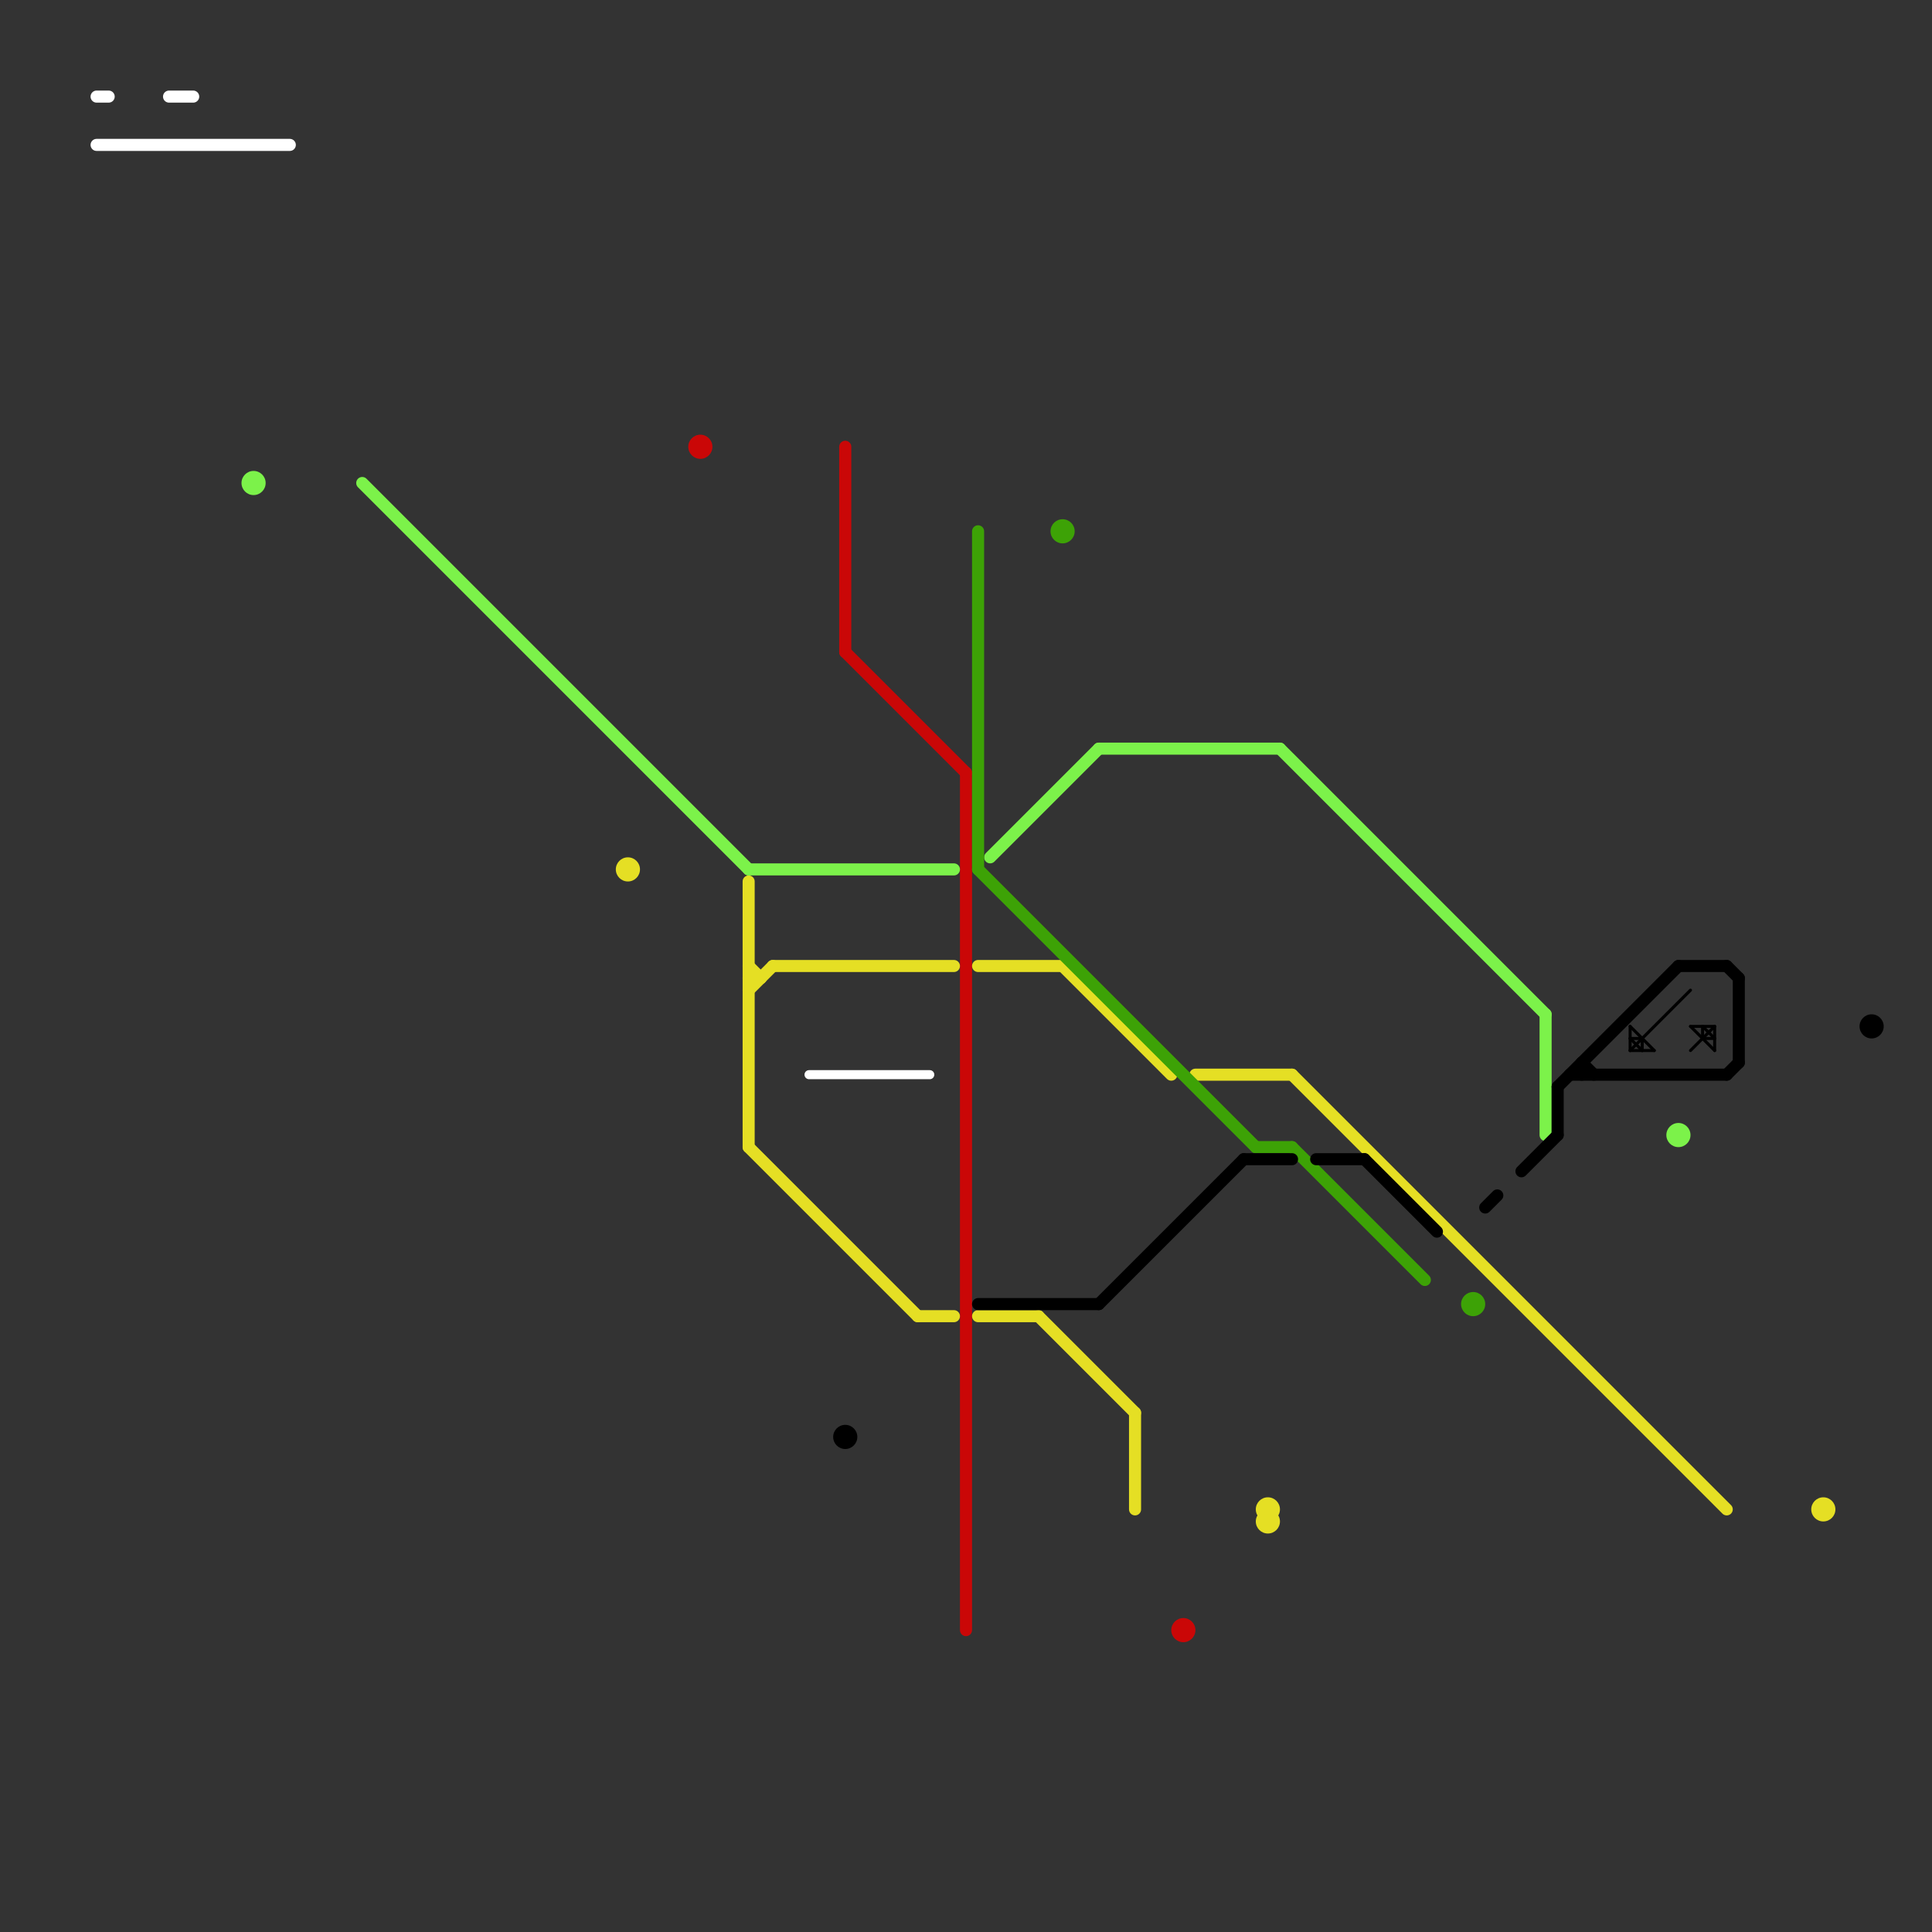 
<svg version="1.1" xmlns="http://www.w3.org/2000/svg" viewBox="0 0 160 160">
<rect x="0" y="0" width="160" height="160" fill="#333333" stroke="none"/>
<style>text { font: 1px Helvetica; font-weight: 600; white-space: pre; dominant-baseline: central; } line { stroke-width: 1; fill: none; stroke-linecap: round; stroke-linejoin: round; } .c0 { stroke: #ca0707 } .c1 { stroke: #e5df24 } .c2 { stroke: #7cf24a } .c3 { stroke: #ffffff } .c4 { stroke: #3da206 } .c5 { stroke: #000000 } .w4 { stroke-width: .25; }.w3 { stroke-width: .5; }.w2 { stroke-width: .75; }.w1 { stroke-width: 1; }</style><style>.lxco { stroke: #000; stroke-width: 0.525; fill: #fff; stroke-linecap: square; } .lxci { stroke: #fff; stroke-width: 0.25; fill: #fff; stroke-linecap: square; } </style><defs><g id="l"><circle r="0.45" fill="#fff" stroke="#000" stroke-width="0.2"/></g></defs><line class="c0 " x1="70" y1="37" x2="70" y2="54"/><line class="c0 " x1="80" y1="64" x2="80" y2="135"/><line class="c0 " x1="70" y1="54" x2="80" y2="64"/><circle cx="58" cy="37" r="1" fill="#ca0707" /><circle cx="98" cy="135" r="1" fill="#ca0707" /><line class="c1 " x1="76" y1="109" x2="79" y2="109"/><line class="c1 " x1="99" y1="89" x2="107" y2="89"/><line class="c1 " x1="81" y1="109" x2="86" y2="109"/><line class="c1 " x1="62" y1="80" x2="63" y2="81"/><line class="c1 " x1="81" y1="80" x2="88" y2="80"/><line class="c1 " x1="86" y1="109" x2="94" y2="117"/><line class="c1 " x1="62" y1="73" x2="62" y2="95"/><line class="c1 " x1="62" y1="81" x2="63" y2="81"/><line class="c1 " x1="88" y1="80" x2="97" y2="89"/><line class="c1 " x1="94" y1="117" x2="94" y2="125"/><line class="c1 " x1="64" y1="80" x2="79" y2="80"/><line class="c1 " x1="62" y1="95" x2="76" y2="109"/><line class="c1 " x1="107" y1="89" x2="143" y2="125"/><line class="c1 " x1="62" y1="82" x2="64" y2="80"/><circle cx="151" cy="125" r="1" fill="#e5df24" /><circle cx="52" cy="72" r="1" fill="#e5df24" /><circle cx="105" cy="125" r="1" fill="#e5df24" /><circle cx="105" cy="126" r="1" fill="#e5df24" /><line class="c2 " x1="62" y1="72" x2="79" y2="72"/><line class="c2 " x1="91" y1="62" x2="106" y2="62"/><line class="c2 " x1="106" y1="62" x2="128" y2="84"/><line class="c2 " x1="30" y1="40" x2="62" y2="72"/><line class="c2 " x1="82" y1="71" x2="91" y2="62"/><line class="c2 " x1="128" y1="84" x2="128" y2="94"/><circle cx="139" cy="94" r="1" fill="#7cf24a" /><circle cx="21" cy="40" r="1" fill="#7cf24a" /><line class="c3 " x1="8" y1="8" x2="9" y2="8"/><line class="c3 " x1="14" y1="8" x2="16" y2="8"/><line class="c3 " x1="8" y1="12" x2="24" y2="12"/><line class="c3 w2" x1="67" y1="89" x2="77" y2="89"/><line class="c4 " x1="81" y1="72" x2="104" y2="95"/><line class="c4 " x1="104" y1="95" x2="107" y2="95"/><line class="c4 " x1="107" y1="95" x2="118" y2="106"/><line class="c4 " x1="81" y1="44" x2="81" y2="72"/><circle cx="88" cy="44" r="1" fill="#3da206" /><circle cx="122" cy="108" r="1" fill="#3da206" /><line class="c5 " x1="103" y1="96" x2="107" y2="96"/><line class="c5 " x1="113" y1="96" x2="119" y2="102"/><line class="c5 " x1="143" y1="89" x2="144" y2="88"/><line class="c5 " x1="143" y1="80" x2="144" y2="81"/><line class="c5 " x1="131" y1="88" x2="131" y2="89"/><line class="c5 " x1="129" y1="90" x2="139" y2="80"/><line class="c5 " x1="81" y1="108" x2="91" y2="108"/><line class="c5 " x1="131" y1="88" x2="132" y2="89"/><line class="c5 " x1="129" y1="90" x2="129" y2="94"/><line class="c5 " x1="139" y1="80" x2="143" y2="80"/><line class="c5 " x1="91" y1="108" x2="103" y2="96"/><line class="c5 " x1="126" y1="97" x2="129" y2="94"/><line class="c5 " x1="123" y1="100" x2="124" y2="99"/><line class="c5 " x1="144" y1="81" x2="144" y2="88"/><line class="c5 " x1="130" y1="89" x2="143" y2="89"/><line class="c5 " x1="109" y1="96" x2="113" y2="96"/><line class="c5 w4" x1="135" y1="86" x2="136" y2="86"/><line class="c5 w4" x1="135" y1="85" x2="135" y2="87"/><line class="c5 w4" x1="141" y1="86" x2="142" y2="86"/><line class="c5 w4" x1="140" y1="87" x2="142" y2="85"/><line class="c5 w4" x1="135" y1="85" x2="137" y2="87"/><line class="c5 w4" x1="141" y1="85" x2="141" y2="86"/><line class="c5 w4" x1="136" y1="86" x2="136" y2="87"/><line class="c5 w4" x1="142" y1="85" x2="142" y2="87"/><line class="c5 w4" x1="135" y1="87" x2="140" y2="82"/><line class="c5 w4" x1="141" y1="85" x2="142" y2="86"/><line class="c5 w4" x1="140" y1="85" x2="142" y2="85"/><line class="c5 w4" x1="135" y1="87" x2="137" y2="87"/><line class="c5 w4" x1="135" y1="86" x2="136" y2="87"/><line class="c5 w4" x1="140" y1="85" x2="142" y2="87"/><circle cx="155" cy="85" r="1" fill="#000000" /><circle cx="70" cy="119" r="1" fill="#000000" />
</svg>
